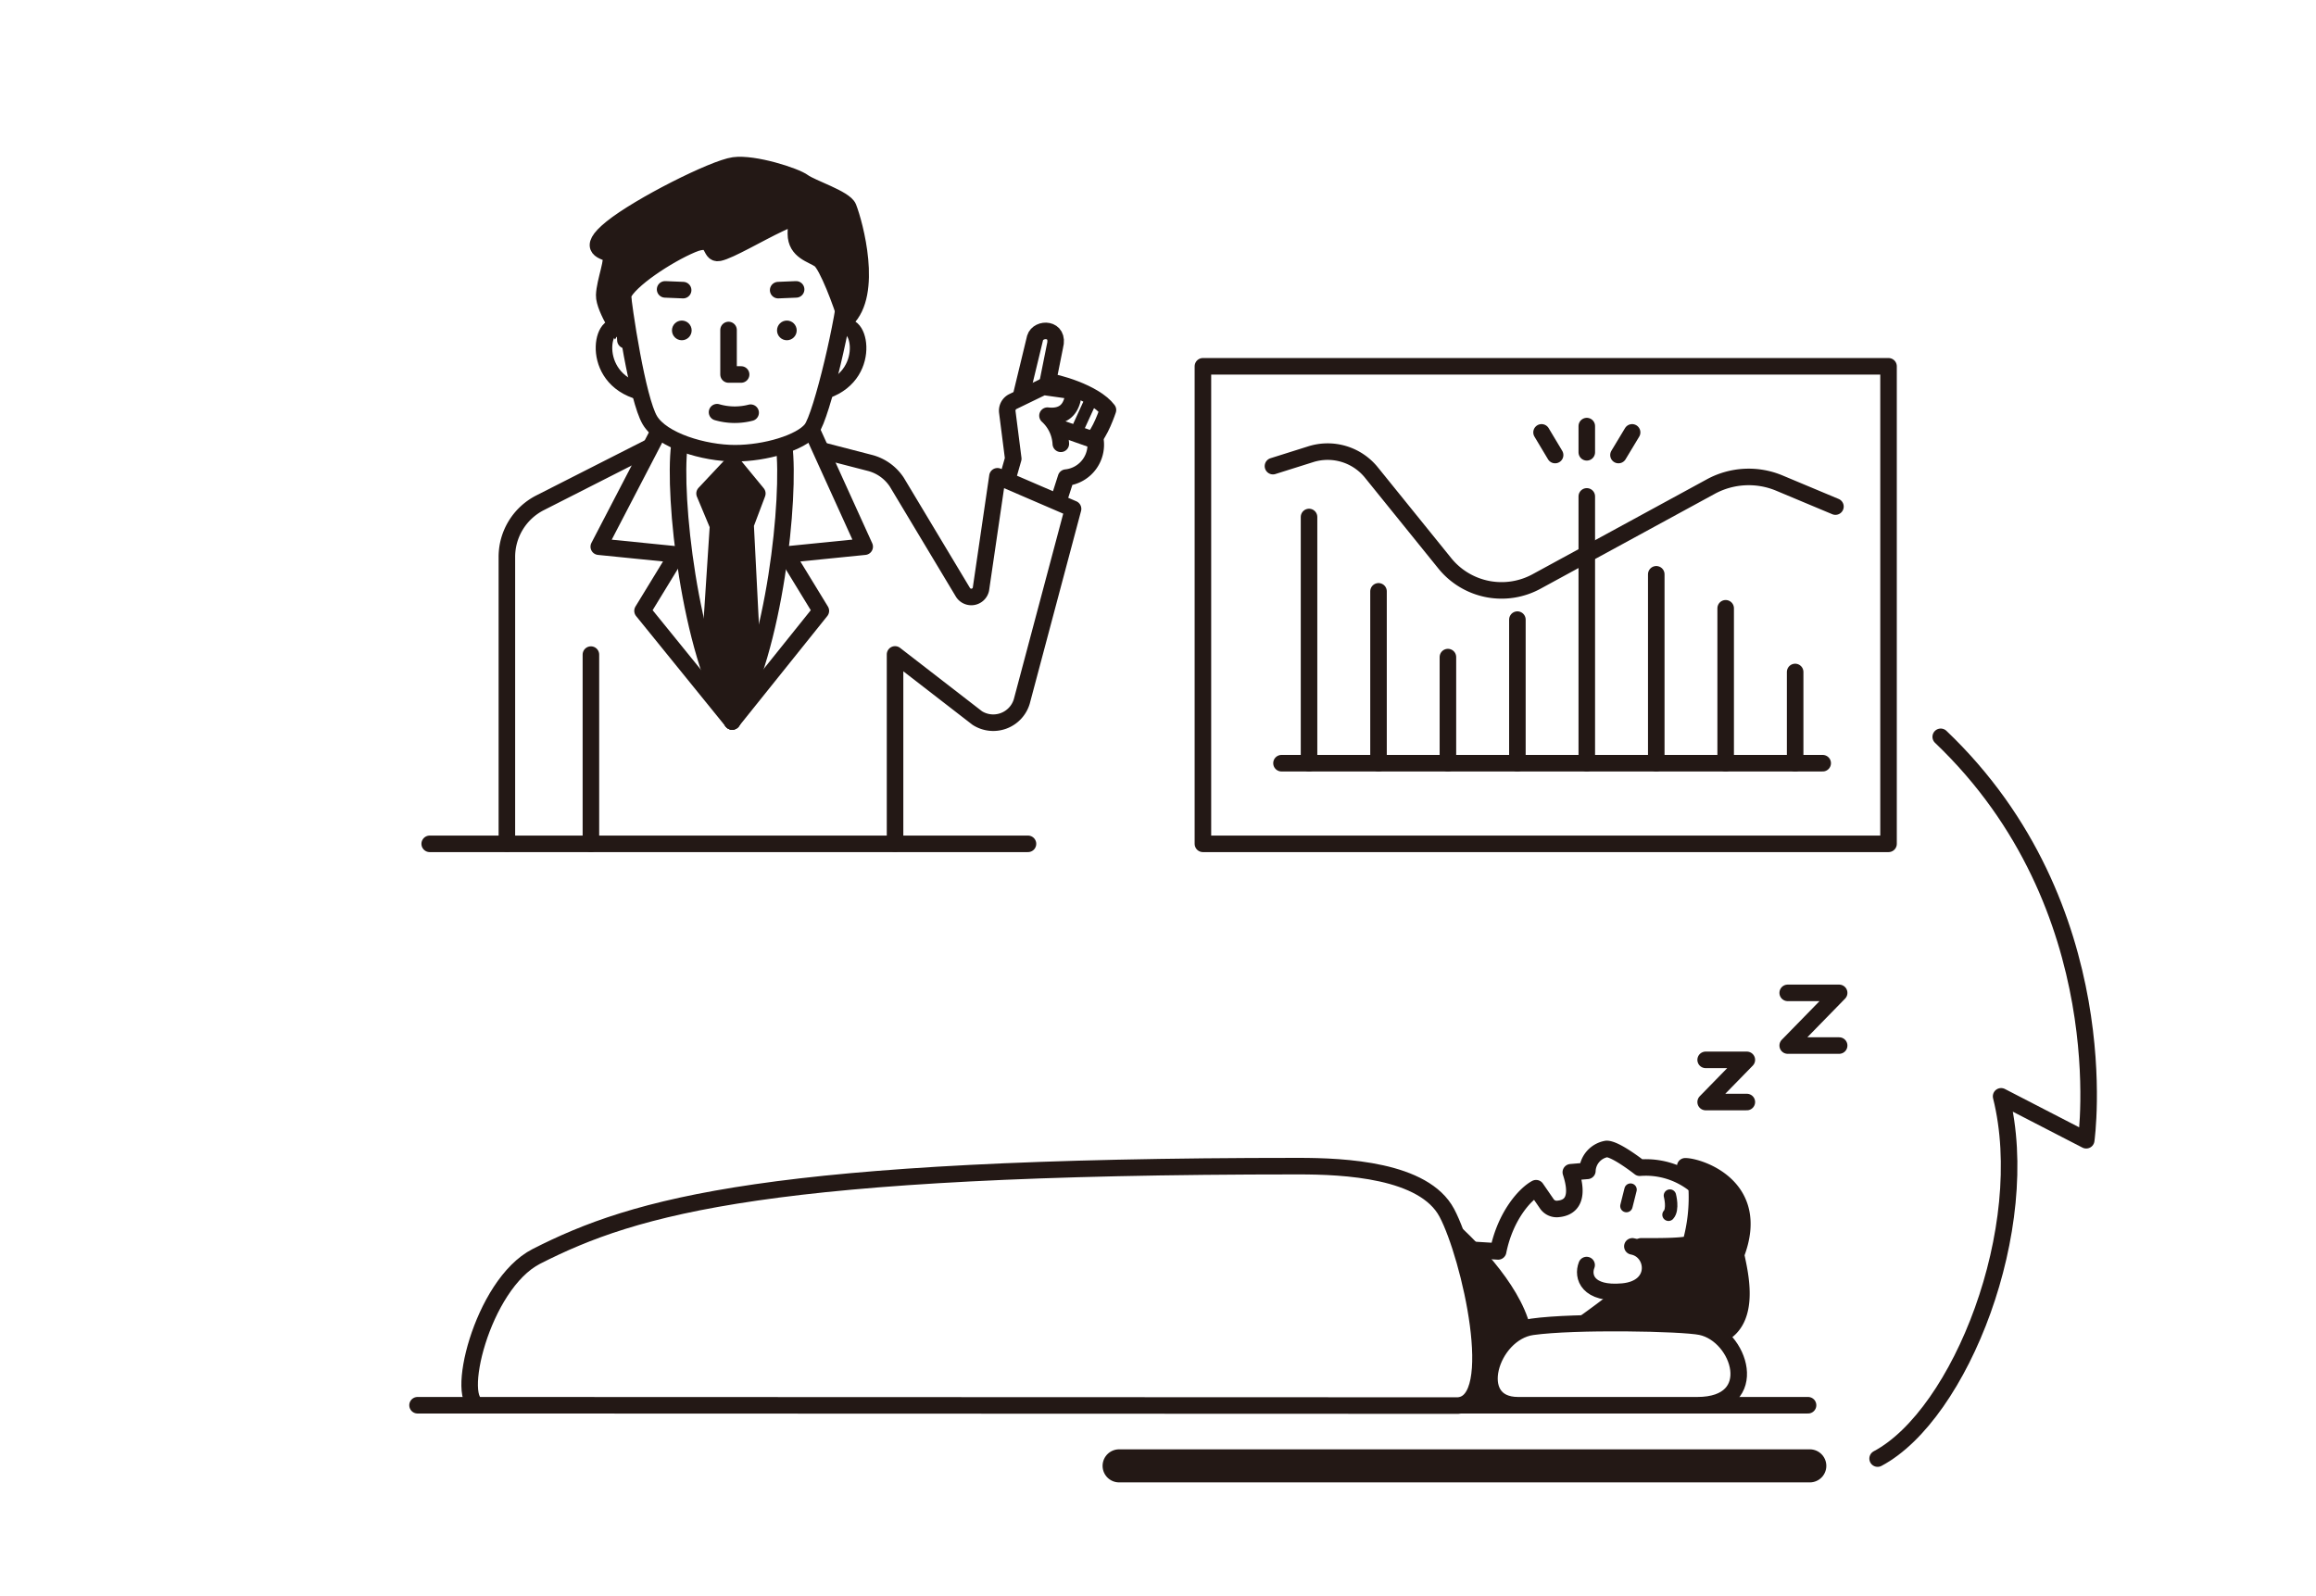 <svg xmlns="http://www.w3.org/2000/svg" viewBox="0 0 280 193"><g id="レイヤー_2" data-name="レイヤー 2"><g id="レイヤー_5" data-name="レイヤー 5"><rect width="280" height="193" fill="#fff"/><path d="M227,176.36c10-5.31,18.91-27.87,14.93-43.8l10.29,5.31s4-28.2-17.59-48.78" fill="none" stroke="#231815" stroke-linecap="round" stroke-linejoin="round" stroke-width="2"/><line x1="50.48" y1="169.91" x2="218.59" y2="169.91" fill="#fff" stroke="#231815" stroke-linecap="round" stroke-linejoin="round" stroke-width="2"/><path d="M206.48,144.84a9.49,9.49,0,0,0-8.24-3.65s-2.88-2.27-4-2.27a2.8,2.8,0,0,0-2.33,2.65l-2,.17c.36,1.12,1.28,4.25-1.64,4.44a1.44,1.44,0,0,1-1.28-.65l-1.28-1.86c-1.27.67-3.71,3.27-4.59,7.64l-4.54-.28,8.08,11.28L201.61,161S211.62,149.87,206.48,144.84Z" fill="#fff" stroke="#231815" stroke-linecap="round" stroke-linejoin="round" stroke-width="2"/><path d="M188.23,162.31s7.68-5.25,8.24-6.25,1.93-5.36,1.93-5.36c1.44,0,5.7.05,6-.39a20.59,20.59,0,0,0,.72-6.8,6.27,6.27,0,0,0-1.38-2.49c1.6,0,9.34,2.38,6.14,10.67.38,2.05,2.65,10-4.32,10.23S188.23,162.31,188.23,162.31Z" fill="#231815" stroke="#231815" stroke-linecap="round" stroke-linejoin="round" stroke-width="2"/><path d="M197.35,150.7c2.77.5,3.32,5.06-1.16,5.47-4.26.39-4.92-1.82-4.37-3.21" fill="#fff" stroke="#231815" stroke-linecap="round" stroke-linejoin="round" stroke-width="2"/><path d="M201.89,144.56s.44,1.66-.17,2.32" fill="none" stroke="#231815" stroke-linecap="round" stroke-linejoin="round" stroke-width="1.5"/><line x1="197.13" y1="143.84" x2="196.63" y2="145.83" fill="none" stroke="#231815" stroke-linecap="round" stroke-linejoin="round" stroke-width="1.5"/><path d="M173.21,146.83c3.16,2.15,22.23,19.43,1.66,23.08H158.53S161.85,143.18,173.21,146.83Z" fill="#231815" stroke="#231815" stroke-linecap="round" stroke-linejoin="round" stroke-width="2"/><path d="M183.53,169.91c-6,0-3.38-8.76,1.71-9.48s18.13-.48,20.41,0c4.75,1,7.46,9.48-.45,9.48Z" fill="#fff" stroke="#231815" stroke-linecap="round" stroke-linejoin="round" stroke-width="2"/><path d="M58,169.91c-3.21,0,.2-14.61,6.85-18C76.8,145.83,93,141,157,141c5.54,0,15.16.45,17.92,5.65s6.86,23,1.33,23.3Z" fill="#fff" stroke="#231815" stroke-linecap="round" stroke-linejoin="round" stroke-width="2"/><polyline points="206.21 128.15 211.19 128.15 206.21 133.25 211.19 133.25" fill="#fff" stroke="#231815" stroke-linecap="round" stroke-linejoin="round" stroke-width="2"/><polyline points="216.13 120.05 222.35 120.05 216.13 126.42 222.35 126.42" fill="#fff" stroke="#231815" stroke-linecap="round" stroke-linejoin="round" stroke-width="2"/><line x1="135.3" y1="177.24" x2="218.8" y2="177.24" fill="#fff" stroke="#231815" stroke-linecap="round" stroke-linejoin="round" stroke-width="4"/><rect x="145.43" y="44.29" width="82.89" height="57.74" fill="#fff" stroke="#231815" stroke-linecap="round" stroke-linejoin="round" stroke-width="2"/><line x1="154.93" y1="92.28" x2="220.36" y2="92.28" fill="none" stroke="#231815" stroke-linecap="round" stroke-linejoin="round" stroke-width="2"/><line x1="158.26" y1="62.51" x2="158.26" y2="92.28" fill="none" stroke="#231815" stroke-linecap="round" stroke-linejoin="round" stroke-width="2"/><line x1="166.66" y1="71.5" x2="166.66" y2="92.28" fill="none" stroke="#231815" stroke-linecap="round" stroke-linejoin="round" stroke-width="2"/><line x1="175.05" y1="79.45" x2="175.05" y2="92.28" fill="none" stroke="#231815" stroke-linecap="round" stroke-linejoin="round" stroke-width="2"/><line x1="183.45" y1="74.92" x2="183.45" y2="92.28" fill="none" stroke="#231815" stroke-linecap="round" stroke-linejoin="round" stroke-width="2"/><line x1="191.84" y1="60.02" x2="191.84" y2="92.28" fill="none" stroke="#231815" stroke-linecap="round" stroke-linejoin="round" stroke-width="2"/><line x1="200.24" y1="69.44" x2="200.24" y2="92.28" fill="none" stroke="#231815" stroke-linecap="round" stroke-linejoin="round" stroke-width="2"/><line x1="208.63" y1="73.55" x2="208.63" y2="92.28" fill="none" stroke="#231815" stroke-linecap="round" stroke-linejoin="round" stroke-width="2"/><line x1="217.03" y1="81.25" x2="217.03" y2="92.28" fill="none" stroke="#231815" stroke-linecap="round" stroke-linejoin="round" stroke-width="2"/><path d="M153.9,56.36l4.57-1.44a6.8,6.8,0,0,1,7.32,2.2l8.89,11a8.83,8.83,0,0,0,11.08,2.19l21.06-11.47a9.6,9.6,0,0,1,8.3-.43l6.78,2.84" fill="none" stroke="#231815" stroke-linecap="round" stroke-linejoin="round" stroke-width="2"/><line x1="191.84" y1="51.52" x2="191.84" y2="54.69" fill="none" stroke="#231815" stroke-linecap="round" stroke-linejoin="round" stroke-width="2"/><line x1="186.37" y1="52.28" x2="188.01" y2="55.02" fill="none" stroke="#231815" stroke-linecap="round" stroke-linejoin="round" stroke-width="2"/><line x1="197.32" y1="52.28" x2="195.67" y2="55.02" fill="none" stroke="#231815" stroke-linecap="round" stroke-linejoin="round" stroke-width="2"/><path d="M127.47,62.14l1.41-4.39a4,4,0,0,0,3.48-4.94l-8.77-2.76" fill="#fff" stroke="#231815" stroke-linecap="round" stroke-linejoin="round" stroke-width="2"/><path d="M126.69,46.12c.81.05,5.6,1.27,7.26,3.45,0,0-1,3-1.9,3.57l-4.8-1.69" fill="#fff" stroke="#231815" stroke-linecap="round" stroke-linejoin="round" stroke-width="2"/><path d="M123.52,47.56l1.62-6.7c.38-1.28,3-1.24,2.4,1l-1,5" fill="#fff" stroke="#231815" stroke-linecap="round" stroke-linejoin="round" stroke-width="2"/><path d="M128.25,53.66a4.94,4.94,0,0,0-1.61-3.4c2.08.23,2.75-.94,3-1.88a1,1,0,0,0-.88-1.24l-2.63-.37-3.67,1.78a1.23,1.23,0,0,0-.68,1.26l.72,5.65-1,3.5" fill="#fff" stroke="#231815" stroke-linecap="round" stroke-linejoin="round" stroke-width="2"/><line x1="132.11" y1="47.88" x2="130.46" y2="51.49" fill="#fff" stroke="#231815" stroke-linecap="round" stroke-linejoin="round" stroke-width="1.5"/><path d="M61.28,102V67.34a7.34,7.34,0,0,1,4-6.54l13.58-6.9H97.16l8,2.07a5.55,5.55,0,0,1,3.27,2.34l8,13.33a1.19,1.19,0,0,0,2.16-.39l2-13.66,9.14,3.94-6.2,23.29a3.6,3.6,0,0,1-5.38,2l-9.94-7.69V102" fill="#fff" stroke="#231815" stroke-linecap="round" stroke-linejoin="round" stroke-width="2"/><polyline points="98.08 51.88 104.54 66.1 95.08 67.05 99.24 73.86 88.52 87.23 77.68 73.86 81.84 67.05 72.39 66.1 79.69 52.06" fill="#fff" stroke="#231815" stroke-linecap="round" stroke-linejoin="round" stroke-width="2"/><polygon points="85.18 59.67 88.58 56.05 91.56 59.67 90.14 63.43 91.02 80.76 88.52 87.23 85.72 80.28 86.81 63.57 85.18 59.67" fill="#231815" stroke="#231815" stroke-linecap="round" stroke-linejoin="round" stroke-width="2"/><path d="M75.32,40.08C73,37.52,71,45.14,76.86,47.19" fill="#fff" stroke="#231815" stroke-linecap="round" stroke-linejoin="round" stroke-width="2"/><path d="M101.44,40.08c2.3-2.56,4.35,5.06-1.54,7.11" fill="#fff" stroke="#231815" stroke-linecap="round" stroke-linejoin="round" stroke-width="2"/><path d="M75.16,34.54c.26,3,1.92,13.76,3.4,16.26s6.59,4,10.3,4,7.94-1.28,9.22-2.88,4.16-14.08,4.22-17.21c-.57-3-2.84-8.68-6.14-9.16S78.11,29.07,75.16,34.54Z" fill="#fff" stroke="#231815" stroke-linecap="round" stroke-linejoin="round" stroke-width="2"/><path d="M102.3,38.64c-.51-1.8-2.3-6.6-3.2-7.24s-2.88-1-2.88-3.13.45-2.37-2-1.22-6,3.26-7.29,3.52-.32-2.24-3.27-1S76,33.9,75.29,35.69l.32,5.44S73,37.35,73.05,35.69s1.22-4.48.71-4.93-3.14-.51.19-3.2S86.3,20.33,88.73,20s7.43,1.28,8.39,2,5,2,5.44,3.08C103.34,27.07,105.63,35.5,102.3,38.64Z" fill="#231815" stroke="#231815" stroke-linecap="round" stroke-linejoin="round" stroke-width="2"/><circle cx="82.43" cy="39.95" r="1.19" fill="#231815"/><polyline points="88.08 39.9 88.08 45.28 89.6 45.28" fill="none" stroke="#231815" stroke-linecap="round" stroke-linejoin="round" stroke-width="2"/><path d="M86.69,49.84a7.68,7.68,0,0,0,4.06.06" fill="none" stroke="#231815" stroke-linecap="round" stroke-linejoin="round" stroke-width="2"/><line x1="80.41" y1="34.99" x2="82.59" y2="35.08" fill="#fff" stroke="#231815" stroke-linecap="round" stroke-linejoin="round" stroke-width="2"/><circle cx="95.13" cy="39.95" r="1.19" fill="#231815"/><line x1="96.25" y1="34.99" x2="94.08" y2="35.08" fill="#fff" stroke="#231815" stroke-linecap="round" stroke-linejoin="round" stroke-width="2"/><line x1="71.44" y1="79.15" x2="71.44" y2="102.03" fill="#fff" stroke="#231815" stroke-linecap="round" stroke-linejoin="round" stroke-width="2"/><path d="M82.13,53.9c-.76,6.15,1.19,24.63,6.39,33.33" fill="none" stroke="#231815" stroke-linecap="round" stroke-linejoin="round" stroke-width="2"/><path d="M94.8,53.9c.76,6.15-1.08,24.63-6.28,33.33" fill="none" stroke="#231815" stroke-linecap="round" stroke-linejoin="round" stroke-width="2"/><line x1="51.95" y1="102.03" x2="124.28" y2="102.03" fill="#fff" stroke="#231815" stroke-linecap="round" stroke-linejoin="round" stroke-width="2"/></g></g></svg>